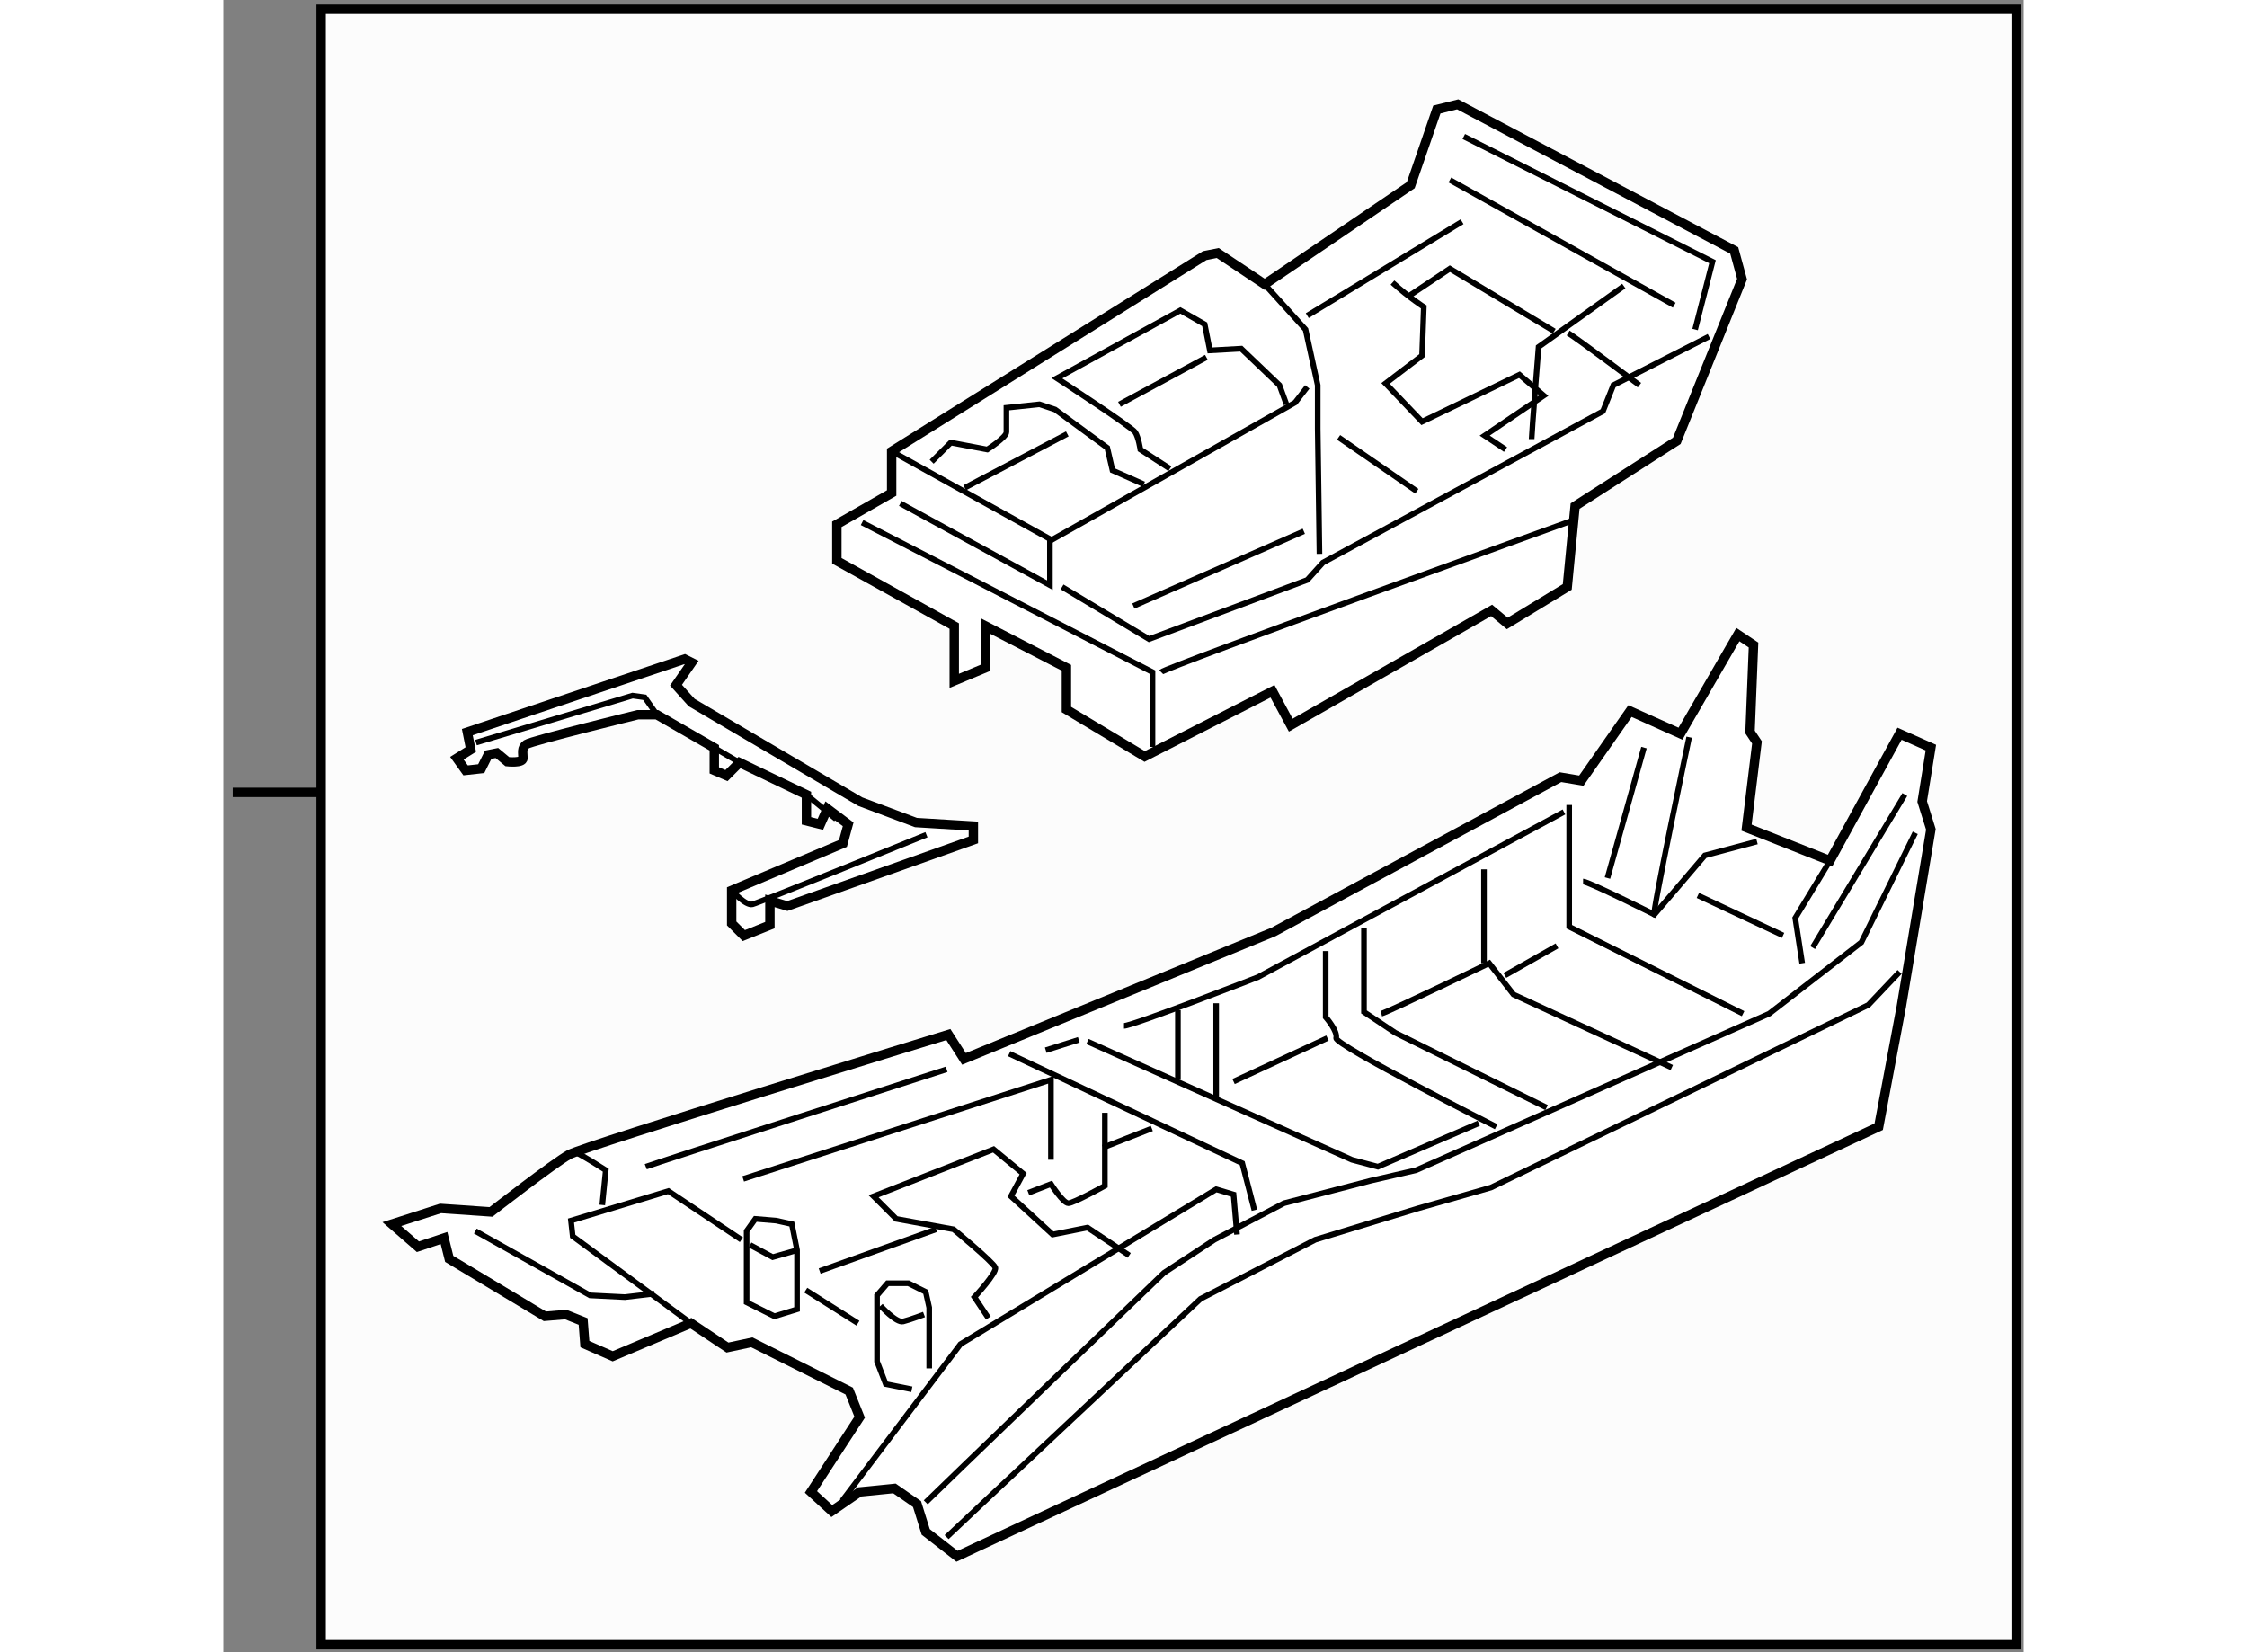 <?xml version="1.0" encoding="utf-8"?>
<!-- Generator: Adobe Illustrator 15.1.0, SVG Export Plug-In . SVG Version: 6.00 Build 0)  -->
<!DOCTYPE svg PUBLIC "-//W3C//DTD SVG 1.1//EN" "http://www.w3.org/Graphics/SVG/1.1/DTD/svg11.dtd">
<svg version="1.1" xmlns="http://www.w3.org/2000/svg" xmlns:xlink="http://www.w3.org/1999/xlink" x="0px" y="0px" width="244.8px"
	 height="180px" viewBox="108.943 87.645 95.848 87.965" enable-background="new 0 0 244.8 180" xml:space="preserve">
	
<rect x="108.943" y="87.645" width="95.848" height="87.965" fill="#808080" stroke="none"/>
	
<g><rect x="114.149" y="88.145" fill="#FCFCFC" stroke="#000000" stroke-width="0.5" width="90.242" height="87.065"></rect><line fill="none" stroke="#000000" stroke-width="0.5" x1="114.149" y1="129.833" x2="109.443" y2="129.833"></line></g><g><path fill="#FFFFFF" stroke="#000000" stroke-width="0.5" d="M117.914,152.816l2.592-0.833l2.685,0.185
			c0,0,3.333-2.592,4.167-3.055c0.833-0.463,20.184-6.389,20.184-6.389l0.833,1.296l16.48-6.759l15.277-8.24l1.11,0.186l2.593-3.704
			l2.686,1.204l3.055-5.277l0.834,0.556l-0.186,4.629l0.37,0.556l-0.556,4.537l4.444,1.759l3.704-6.759l1.666,0.74l-0.463,2.87
			l0.463,1.481l-1.574,9.444l-1.203,6.389l-49.071,22.869l-1.667-1.297l-0.463-1.481l-1.203-0.833l-1.852,0.186l-1.481,1.019
			l-1.111-1.019l2.593-3.981l-0.556-1.389l-5.185-2.593l-1.297,0.277l-1.944-1.296l-4.166,1.76l-1.481-0.648l-0.093-1.204
			l-0.926-0.37l-1.111,0.093l-5.092-3.056l-0.278-1.111l-1.389,0.464L117.914,152.816z"></path><polyline fill="none" stroke="#000000" stroke-width="0.3" points="141.895,167.538 148.19,159.205 161.801,150.965 
			162.727,151.242 162.911,153.372 		"></polyline><path fill="none" stroke="#000000" stroke-width="0.3" d="M146.338,167.631c0.556-0.556,12.685-12.222,12.685-12.222l2.686-1.76
			l3.703-1.944l4.63-1.203l2.407-0.556l18.795-8.333l4.907-3.796l2.87-5.833"></path><path fill="none" stroke="#000000" stroke-width="0.3" d="M147.449,169.482c0.278-0.278,13.518-12.685,13.518-12.685l6.111-3.148
			l5.462-1.666l3.889-1.111l20.092-9.722l1.667-1.759"></path><polyline fill="none" stroke="#000000" stroke-width="0.3" points="133.839,158.094 127.543,153.465 127.45,152.631 
			132.636,151.058 136.524,153.649 		"></polyline><polygon fill="none" stroke="#000000" stroke-width="0.3" points="136.802,156.982 136.802,153.187 137.265,152.539 
			138.376,152.631 139.209,152.816 139.487,154.205 139.487,157.354 138.283,157.724 		"></polygon><polyline fill="none" stroke="#000000" stroke-width="0.3" points="136.987,153.928 138.19,154.575 139.487,154.205 		"></polyline><polyline fill="none" stroke="#000000" stroke-width="0.3" points="145.598,161.612 144.209,161.334 143.746,160.131 
			143.746,156.612 144.302,155.965 145.412,155.965 146.338,156.428 146.523,157.261 146.523,160.501 		"></polyline><path fill="none" stroke="#000000" stroke-width="0.3" d="M143.931,157.168c0,0,0.834,0.926,1.204,0.833
			c0.37-0.092,1.111-0.37,1.111-0.37"></path><line fill="none" stroke="#000000" stroke-width="0.3" x1="139.95" y1="156.335" x2="142.728" y2="158.094"></line><polyline fill="none" stroke="#000000" stroke-width="0.3" points="122.358,153.187 128.469,156.612 130.32,156.705 
			131.895,156.52 		"></polyline><path fill="none" stroke="#000000" stroke-width="0.3" d="M127.729,149.021c0.277,0.093,1.574,0.926,1.574,0.926l-0.186,1.852"></path><path fill="none" stroke="#000000" stroke-width="0.3" d="M131.432,149.761c0.463-0.185,16.018-5.185,16.018-5.185"></path><line fill="none" stroke="#000000" stroke-width="0.3" x1="140.69" y1="155.316" x2="146.894" y2="153.094"></line><path fill="none" stroke="#000000" stroke-width="0.3" d="M149.672,157.816l-0.741-1.111c0,0,1.204-1.296,1.111-1.574
			c-0.093-0.277-2.223-2.037-2.223-2.037l-3.055-0.555l-1.204-1.204l6.389-2.5l1.574,1.297l-0.648,1.203l2.222,2.037l1.853-0.37
			l2.222,1.481"></path><polyline fill="none" stroke="#000000" stroke-width="0.3" points="136.617,150.409 153.005,145.132 153.005,149.391 		"></polyline><polyline fill="none" stroke="#000000" stroke-width="0.3" points="150.782,143.743 163.189,149.576 163.837,152.076 		"></polyline><polyline fill="none" stroke="#000000" stroke-width="0.3" points="154.949,143.095 169.022,149.391 170.411,149.761 
			175.781,147.446 		"></polyline><line fill="none" stroke="#000000" stroke-width="0.3" x1="152.727" y1="143.558" x2="154.486" y2="143.002"></line><path fill="none" stroke="#000000" stroke-width="0.3" d="M151.801,151.15l1.204-0.464c0,0,0.647,1.019,0.926,1.019
			c0.277,0,1.944-0.926,1.944-0.926v-3.889"></path><line fill="none" stroke="#000000" stroke-width="0.3" x1="155.782" y1="148.742" x2="158.375" y2="147.725"></line><path fill="none" stroke="#000000" stroke-width="0.3" d="M156.894,142.262c0.463,0,7.129-2.593,7.129-2.593l16.295-8.796"></path><polyline fill="none" stroke="#000000" stroke-width="0.3" points="180.596,130.503 180.596,136.984 189.854,141.613 		"></polyline><path fill="none" stroke="#000000" stroke-width="0.3" d="M181.336,134.577c0.278,0,3.796,1.759,3.796,1.759l2.686-3.148
			l2.777-0.74"></path><path fill="none" stroke="#000000" stroke-width="0.3" d="M186.984,126.893c0,0-2.037,9.629-1.853,9.443"></path><polyline fill="none" stroke="#000000" stroke-width="0.3" points="194.483,133.466 192.632,136.521 193.002,138.929 		"></polyline><line fill="none" stroke="#000000" stroke-width="0.3" x1="198.465" y1="129.947" x2="193.558" y2="138.095"></line><line fill="none" stroke="#000000" stroke-width="0.3" x1="159.764" y1="141.428" x2="159.764" y2="145.132"></line><line fill="none" stroke="#000000" stroke-width="0.3" x1="161.801" y1="141.058" x2="161.801" y2="146.058"></line><line fill="none" stroke="#000000" stroke-width="0.3" x1="162.727" y1="145.225" x2="167.726" y2="142.909"></line><path fill="none" stroke="#000000" stroke-width="0.3" d="M167.633,138.28v3.519c0,0,0.648,0.74,0.556,1.11
			c-0.093,0.371,8.519,4.723,8.519,4.723"></path><polyline fill="none" stroke="#000000" stroke-width="0.3" points="169.67,137.077 169.67,141.521 171.337,142.632 
			179.392,146.613 		"></polyline><path fill="none" stroke="#000000" stroke-width="0.3" d="M170.596,141.613c0.371-0.093,5.741-2.685,5.741-2.685l1.296,1.666
			l8.426,3.889"></path><line fill="none" stroke="#000000" stroke-width="0.3" x1="176.059" y1="133.929" x2="176.059" y2="138.929"></line><line fill="none" stroke="#000000" stroke-width="0.3" x1="177.17" y1="139.576" x2="179.947" y2="138.003"></line><line fill="none" stroke="#000000" stroke-width="0.3" x1="184.577" y1="127.447" x2="182.633" y2="134.392"></line><line fill="none" stroke="#000000" stroke-width="0.3" x1="187.447" y1="135.317" x2="191.983" y2="137.447"></line></g>



	
<g><polygon fill="#FFFFFF" stroke="#000000" stroke-width="0.5" points="161.189,101.255 144.523,111.671 144.523,113.893 
			141.606,115.56 141.606,117.504 147.856,120.976 147.856,123.893 149.523,123.198 149.523,120.976 153.828,123.198 
			153.828,125.42 157.995,127.92 164.8,124.448 165.772,126.253 176.466,120.143 177.299,120.837 180.493,118.893 180.91,114.588 
			186.326,111.115 189.799,102.505 189.382,100.978 174.66,93.2 173.55,93.478 172.16,97.505 164.383,102.782 161.884,101.116 		"></polygon><polyline fill="none" stroke="#000000" stroke-width="0.3" points="164.383,102.782 166.559,105.189 167.207,108.152 
			167.207,110.467 167.3,117.134 		"></polyline><polyline fill="none" stroke="#000000" stroke-width="0.3" points="144.523,111.671 153.041,116.393 166.004,109.078 
			166.651,108.245 		"></polyline><polyline fill="none" stroke="#000000" stroke-width="0.3" points="142.949,115.467 158.411,123.43 158.411,127.41 		"></polyline><polyline fill="none" stroke="#000000" stroke-width="0.3" points="144.986,114.448 152.949,118.8 152.949,116.393 		"></polyline><polyline fill="none" stroke="#000000" stroke-width="0.3" points="153.597,118.893 158.227,121.67 166.651,118.522 
			167.485,117.597 182.392,109.541 182.947,108.152 188.039,105.561 		"></polyline><path fill="none" stroke="#000000" stroke-width="0.3" d="M158.874,123.43c0.278-0.278,21.851-8.056,21.851-8.056"></path><line fill="none" stroke="#000000" stroke-width="0.3" x1="166.651" y1="104.449" x2="174.892" y2="99.449"></line><line fill="none" stroke="#000000" stroke-width="0.3" x1="174.244" y1="97.228" x2="186.188" y2="103.894"></line><polyline fill="none" stroke="#000000" stroke-width="0.3" points="174.984,94.912 188.225,101.579 187.299,105.189 		"></polyline><path fill="none" stroke="#000000" stroke-width="0.3" d="M171.188,102.689c0.926,0.834,1.667,1.297,1.667,1.297l-0.093,2.592
			l-1.944,1.481l1.944,2.037l5.185-2.5l1.296,1.111l-3.147,2.13l1.111,0.74"></path><path fill="none" stroke="#000000" stroke-width="0.3" d="M178.596,111.022c0-0.277,0.37-4.907,0.37-4.907l4.537-3.24"></path><path fill="none" stroke="#000000" stroke-width="0.3" d="M180.54,105.375c0.463,0.277,3.796,2.777,3.796,2.777"></path><polyline fill="none" stroke="#000000" stroke-width="0.3" points="172.021,103.431 174.244,101.949 179.799,105.282 		"></polyline><path fill="none" stroke="#000000" stroke-width="0.3" d="M146.653,112.227l1.019-1.019l1.943,0.37c0,0,1.019-0.647,1.019-0.926
			c0-0.277,0-1.296,0-1.296l1.76-0.186l0.833,0.278l2.777,2.036l0.278,1.204l1.666,0.74"></path><path fill="none" stroke="#000000" stroke-width="0.3" d="M159.337,112.597l-1.573-1.019c0,0-0.093-0.647-0.278-0.926
			c-0.185-0.277-4.166-2.87-4.166-2.87l6.573-3.611l1.297,0.741l0.277,1.389l1.667-0.093l2.036,1.944l0.371,1.019"></path><line fill="none" stroke="#000000" stroke-width="0.3" x1="148.412" y1="113.615" x2="153.875" y2="110.745"></line><line fill="none" stroke="#000000" stroke-width="0.3" x1="156.652" y1="109.171" x2="161.281" y2="106.671"></line><line fill="none" stroke="#000000" stroke-width="0.3" x1="157.393" y1="119.911" x2="166.467" y2="115.93"></line><line fill="none" stroke="#000000" stroke-width="0.3" x1="168.318" y1="110.931" x2="172.484" y2="113.801"></line></g>



	
<g><path fill="#FFFFFF" stroke="#000000" stroke-width="0.5" d="M121.84,128.66l0.833-0.092l0.37-0.741l0.463-0.093l0.556,0.463
			c0,0,0.833,0.093,0.833-0.185c0-0.278-0.092-0.556,0.186-0.741c0.277-0.185,5.926-1.573,5.926-1.573h1.019l3.055,1.759v1.203
			l0.648,0.278l0.694-0.694l3.564,1.713v1.389l0.741,0.186l0.37-0.834l1.111,0.834l-0.278,1.018l-5.925,2.5v1.76l0.647,0.647
			l1.389-0.556v-1.296l0.926,0.278l9.907-3.519v-0.741l-3.056-0.185l-2.963-1.111l-8.98-5.277l-0.833-0.926l0.833-1.204l-0.37-0.185
			l-11.574,3.889l0.185,0.926l-0.741,0.463L121.84,128.66z"></path><polyline fill="none" stroke="#000000" stroke-width="0.3" points="122.395,127.18 130.729,124.68 131.376,124.771 
			132.024,125.698 		"></polyline><path fill="none" stroke="#000000" stroke-width="0.3" d="M136.006,135.049c0,0,0.74,0.834,1.11,0.741s9.259-3.704,9.259-3.704"></path><line fill="none" stroke="#000000" stroke-width="0.3" x1="135.079" y1="127.457" x2="136.422" y2="128.244"></line><line fill="none" stroke="#000000" stroke-width="0.3" x1="139.986" y1="129.957" x2="141.561" y2="131.253"></line></g>


</svg>